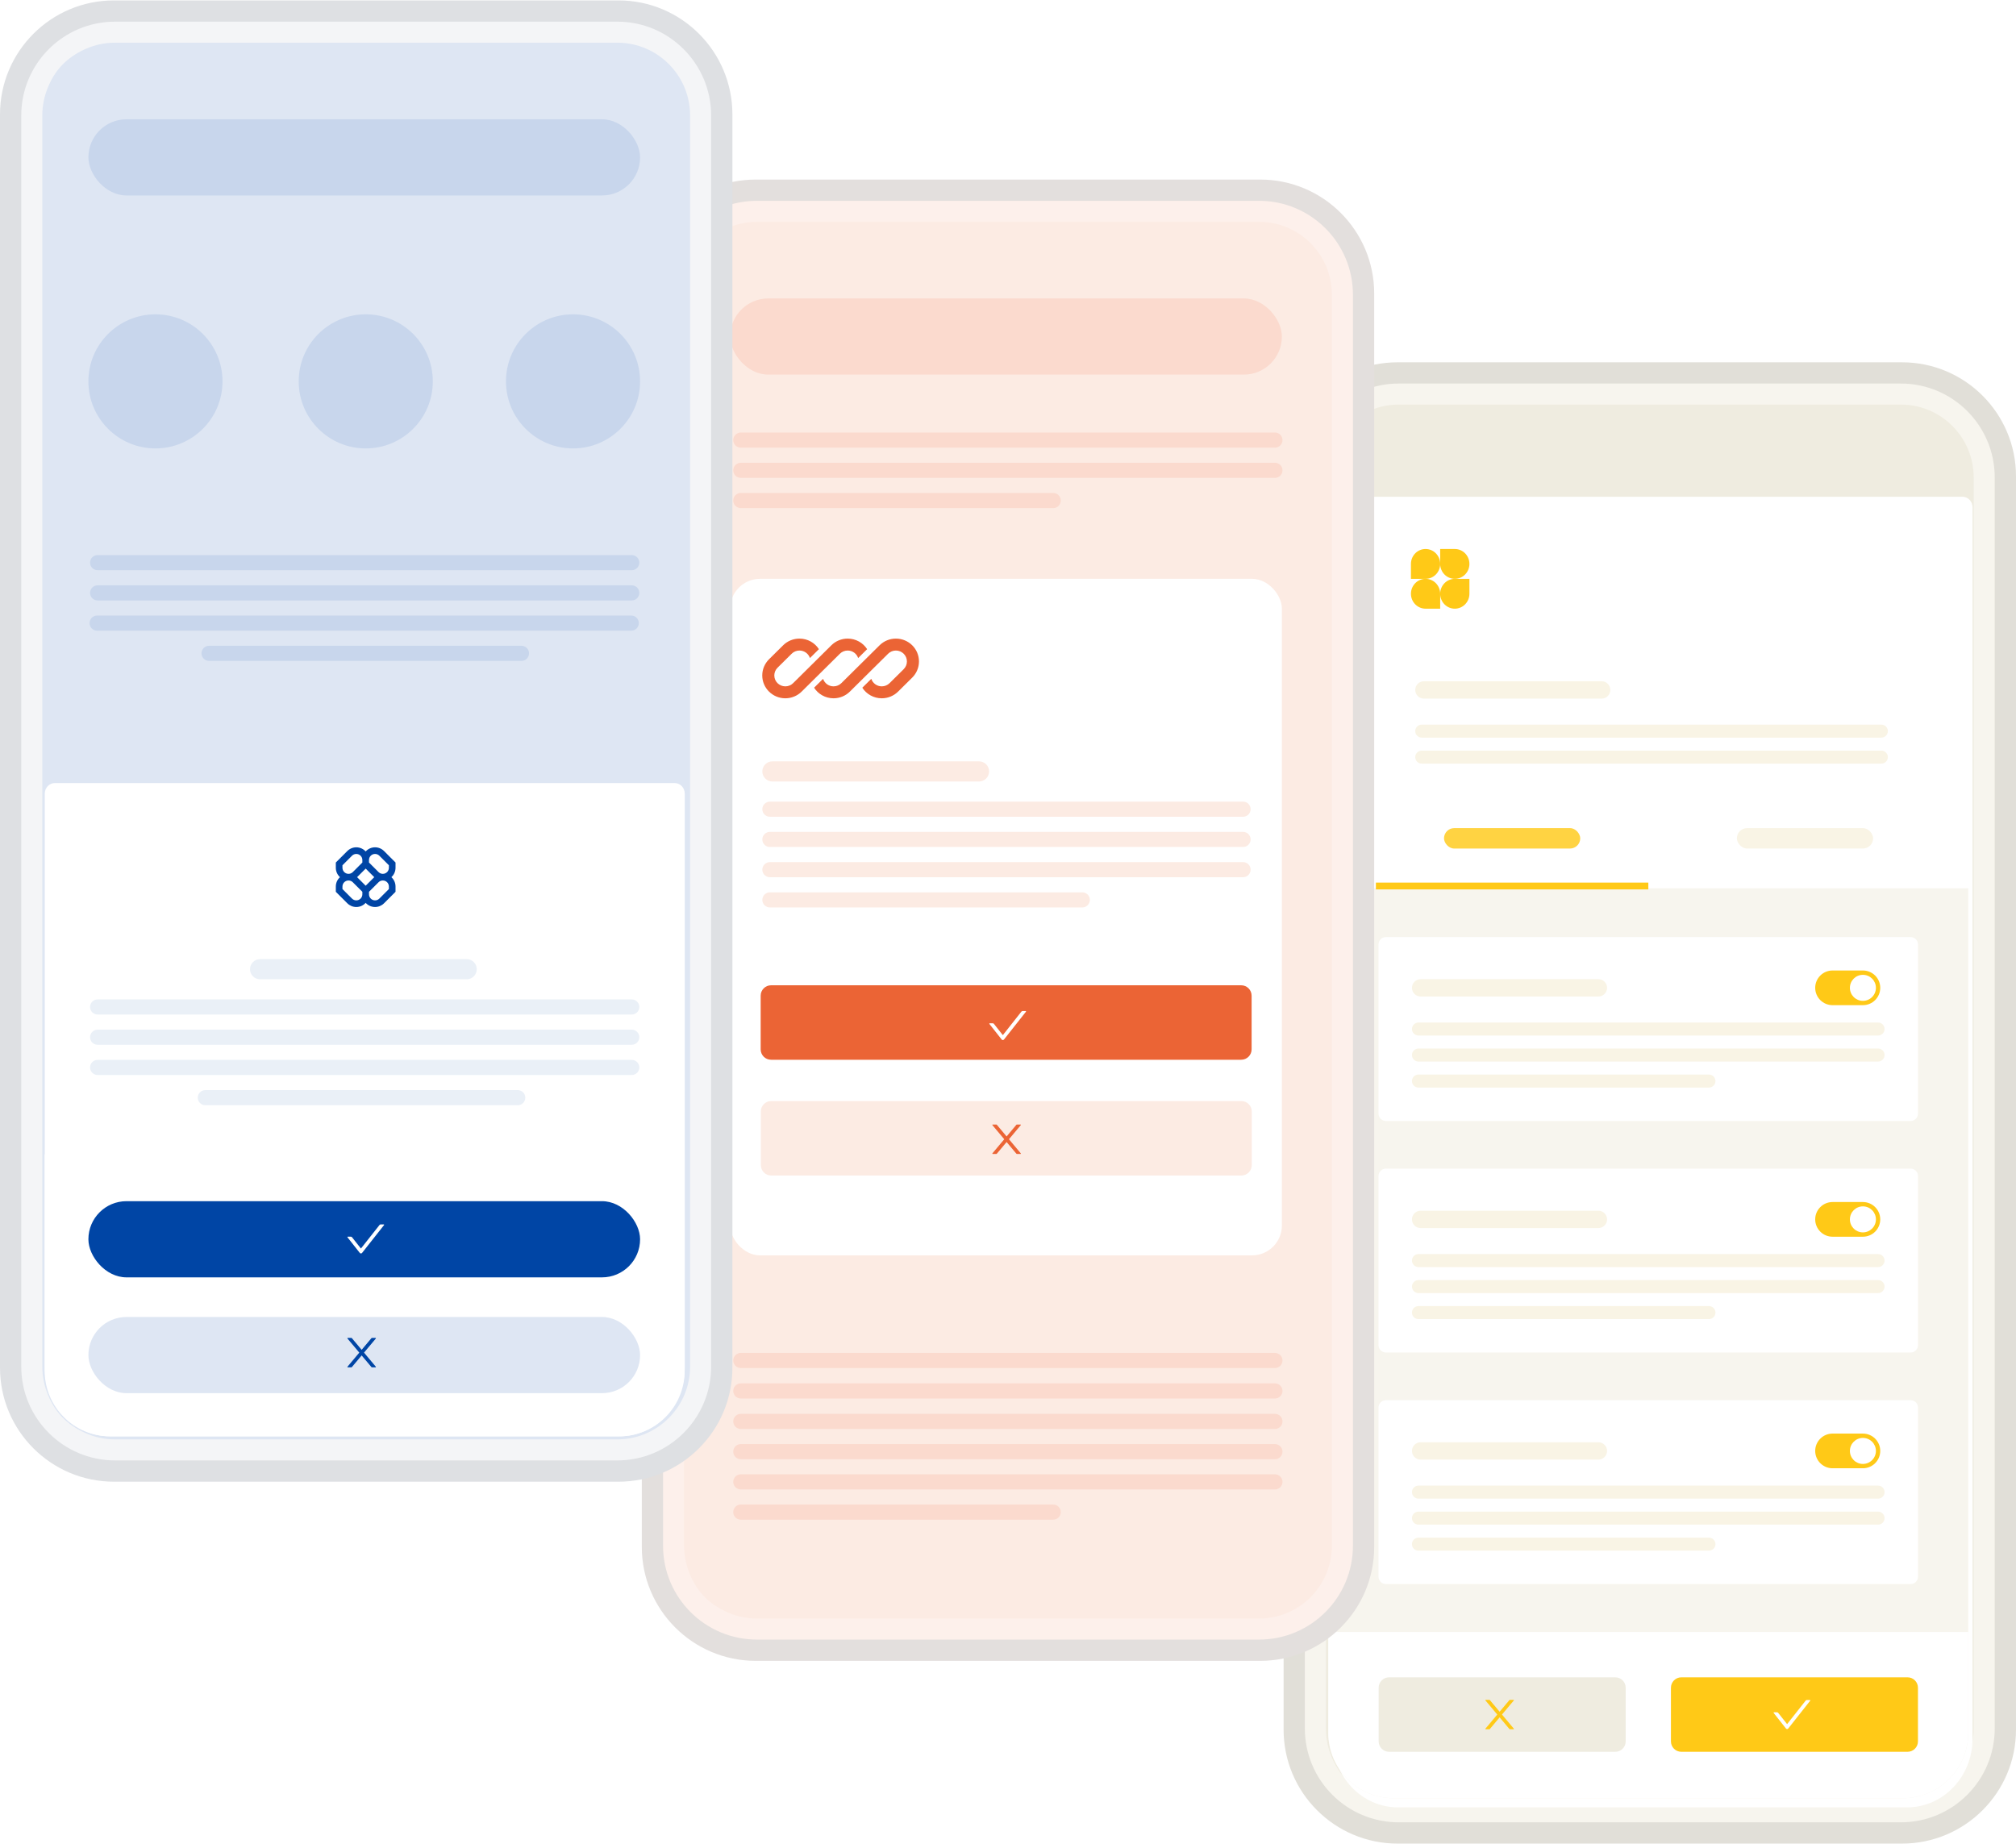 <svg width="540" height="495" viewBox="0 0 540 495" fill="none" xmlns="http://www.w3.org/2000/svg">
<path fill-rule="evenodd" clip-rule="evenodd" d="M343.82 127.609C343.82 110.736 357.492 97.059 374.356 97.059H509.464C526.329 97.059 540 110.737 540 127.609V463.344C540 480.214 526.329 493.892 509.464 493.892H374.356C357.492 493.892 343.82 480.214 343.82 463.344V127.609Z" fill="#E1DFD8"/>
<path d="M352.33 127.911C352.33 115.569 362.33 105.568 374.658 105.568H509.159C521.487 105.568 531.485 115.569 531.485 127.911V463.033C531.485 475.375 521.487 485.374 509.159 485.374H374.658C362.328 485.374 352.33 475.375 352.33 463.033V127.911Z" fill="#EFECE0" stroke="#F7F5EE" stroke-width="5.635"/>
<path d="M390.989 109.213V109.206H372.553C363.296 109.206 355.792 116.738 355.792 126.028V464.922C355.792 474.212 363.296 481.744 372.553 481.744H510.452C519.708 481.744 527.212 474.212 527.212 464.922V126.028C527.212 116.738 519.708 109.206 510.452 109.206H490.032H391.143C391.091 109.206 391.04 109.208 390.989 109.213Z" fill="#EFECE0"/>
<g filter="url(#filter0_d_547_448)">
<path d="M356.941 135.911C356.941 134.347 358.149 133.079 359.641 133.079H525.662C527.152 133.079 528.361 134.347 528.361 135.911V465.786C528.361 475.951 520.506 484.192 510.813 484.192H374.488C364.796 484.192 356.941 475.951 356.941 465.786V135.911Z" fill="white"/>
<path d="M429.02 182.507H381.402C380.118 182.507 379.079 183.547 379.079 184.831C379.079 186.113 380.118 187.153 381.402 187.153H429.02C430.302 187.153 431.343 186.113 431.343 184.831C431.343 183.547 430.302 182.507 429.02 182.507Z" fill="#F9F4E5"/>
<path d="M503.933 194.121H380.821C379.858 194.121 379.079 194.901 379.079 195.863C379.079 196.826 379.858 197.605 380.821 197.605H503.933C504.895 197.605 505.675 196.826 505.675 195.863C505.675 194.901 504.895 194.121 503.933 194.121Z" fill="#F9F4E5"/>
<path d="M503.933 201.09H380.821C379.858 201.09 379.079 201.87 379.079 202.833C379.079 203.794 379.858 204.575 380.821 204.575H503.933C504.895 204.575 505.675 203.794 505.675 202.833C505.675 201.87 504.895 201.09 503.933 201.09Z" fill="#F9F4E5"/>
</g>
<path d="M355.792 237.979H527.212V464.191C527.212 473.882 519.357 481.739 509.664 481.739H373.339C363.647 481.739 355.792 473.882 355.792 464.191V237.979Z" fill="#F7F5EE"/>
<path d="M355.792 437.2H527.212V464.194C527.212 473.885 519.357 481.742 509.664 481.742H373.339C363.647 481.742 355.792 473.887 355.792 464.194V437.2Z" fill="white"/>
<path d="M432.663 449.349H372.073C370.533 449.349 369.284 450.599 369.284 452.138V466.511C369.284 468.051 370.533 469.299 372.073 469.299H432.663C434.202 469.299 435.451 468.051 435.451 466.511V452.138C435.451 450.599 434.202 449.349 432.663 449.349Z" fill="#EFECE0"/>
<path d="M402.318 459.319L405.488 455.539C405.541 455.477 405.498 455.38 405.416 455.38H404.451C404.395 455.38 404.34 455.406 404.303 455.45L401.687 458.569L399.072 455.45C399.035 455.406 398.982 455.38 398.923 455.38H397.958C397.876 455.38 397.831 455.477 397.885 455.539L401.056 459.319L397.885 463.1C397.874 463.114 397.865 463.131 397.864 463.149C397.86 463.167 397.864 463.186 397.871 463.203C397.88 463.219 397.891 463.234 397.907 463.243C397.923 463.253 397.941 463.258 397.958 463.258H398.923C398.98 463.258 399.035 463.232 399.072 463.188L401.687 460.072L404.303 463.188C404.34 463.232 404.394 463.258 404.451 463.258H405.416C405.498 463.258 405.541 463.163 405.488 463.1L402.318 459.319Z" fill="#FFC917"/>
<path d="M510.95 449.348H450.361C448.821 449.348 447.573 450.597 447.573 452.137V466.51C447.573 468.05 448.821 469.298 450.361 469.298H510.95C512.49 469.298 513.738 468.05 513.738 466.51V452.137C513.738 450.597 512.49 449.348 510.95 449.348Z" fill="#FFC917"/>
<path d="M484.815 455.432H483.97C483.852 455.432 483.74 455.485 483.667 455.579L478.686 461.89L476.297 458.864C476.262 458.817 476.214 458.781 476.163 458.755C476.11 458.729 476.053 458.716 475.994 458.716H475.15C475.069 458.716 475.024 458.809 475.074 458.873L478.383 463.064C478.538 463.26 478.834 463.26 478.991 463.064L484.892 455.587C484.94 455.524 484.897 455.432 484.815 455.432Z" fill="white"/>
<path d="M511.765 251.039H371.233C370.135 251.039 369.247 251.928 369.247 253.024V298.32C369.247 299.416 370.135 300.305 371.233 300.305H511.765C512.862 300.305 513.751 299.416 513.751 298.32V253.024C513.751 251.928 512.862 251.039 511.765 251.039Z" fill="white"/>
<path d="M498.992 259.989H490.862C488.296 259.989 486.215 262.069 486.215 264.635C486.215 267.201 488.296 269.281 490.862 269.281H498.992C501.558 269.281 503.637 267.201 503.637 264.635C503.637 262.069 501.558 259.989 498.992 259.989Z" fill="#FFC917"/>
<path d="M498.994 268.122C500.917 268.122 502.478 266.561 502.478 264.637C502.478 262.712 500.917 261.153 498.994 261.153C497.069 261.153 495.509 262.712 495.509 264.637C495.509 266.561 497.069 268.122 498.994 268.122Z" fill="white"/>
<path d="M428.143 262.317H380.525C379.241 262.317 378.202 263.356 378.202 264.64C378.202 265.922 379.241 266.962 380.525 266.962H428.143C429.425 266.962 430.466 265.922 430.466 264.64C430.466 263.356 429.425 262.317 428.143 262.317Z" fill="#F9F4E5"/>
<path d="M503.056 273.93H379.944C378.981 273.93 378.202 274.71 378.202 275.672C378.202 276.635 378.981 277.415 379.944 277.415H503.056C504.018 277.415 504.798 276.635 504.798 275.672C504.798 274.71 504.018 273.93 503.056 273.93Z" fill="#F9F4E5"/>
<path d="M503.056 280.9H379.944C378.981 280.9 378.202 281.68 378.202 282.642C378.202 283.603 378.981 284.384 379.944 284.384H503.056C504.018 284.384 504.798 283.603 504.798 282.642C504.798 281.68 504.018 280.9 503.056 280.9Z" fill="#F9F4E5"/>
<path d="M457.756 287.867H379.94C378.978 287.867 378.198 288.648 378.198 289.609V289.61C378.198 290.571 378.978 291.351 379.94 291.351H457.756C458.718 291.351 459.498 290.571 459.498 289.609C459.498 288.648 458.718 287.867 457.756 287.867Z" fill="#F9F4E5"/>
<path d="M511.765 313.068H371.233C370.135 313.068 369.247 313.957 369.247 315.053V360.349C369.247 361.445 370.135 362.334 371.233 362.334H511.765C512.862 362.334 513.751 361.445 513.751 360.349V315.053C513.751 313.957 512.862 313.068 511.765 313.068Z" fill="white"/>
<path d="M498.992 322.02H490.862C488.296 322.02 486.215 324.099 486.215 326.665C486.215 329.231 488.296 331.312 490.862 331.312H498.992C501.558 331.312 503.637 329.231 503.637 326.665C503.637 324.099 501.558 322.02 498.992 322.02Z" fill="#FFC917"/>
<path d="M498.994 330.151C500.917 330.151 502.478 328.591 502.478 326.667C502.478 324.742 500.917 323.183 498.994 323.183C497.069 323.183 495.509 324.742 495.509 326.667C495.509 328.591 497.069 330.151 498.994 330.151Z" fill="white"/>
<path d="M428.143 324.347H380.525C379.241 324.347 378.202 325.386 378.202 326.67C378.202 327.952 379.241 328.992 380.525 328.992H428.143C429.425 328.992 430.466 327.952 430.466 326.67C430.466 325.386 429.425 324.347 428.143 324.347Z" fill="#F9F4E5"/>
<path d="M503.056 335.961H379.944C378.981 335.961 378.202 336.741 378.202 337.703C378.202 338.666 378.981 339.445 379.944 339.445H503.056C504.018 339.445 504.798 338.666 504.798 337.703C504.798 336.741 504.018 335.961 503.056 335.961Z" fill="#F9F4E5"/>
<path d="M503.056 342.93H379.944C378.981 342.93 378.202 343.71 378.202 344.672C378.202 345.634 378.981 346.415 379.944 346.415H503.056C504.018 346.415 504.798 345.634 504.798 344.672C504.798 343.71 504.018 342.93 503.056 342.93Z" fill="#F9F4E5"/>
<path d="M457.756 349.897H379.94C378.978 349.897 378.198 350.678 378.198 351.64V351.641C378.198 352.602 378.978 353.382 379.94 353.382H457.756C458.718 353.382 459.498 352.602 459.498 351.64C459.498 350.678 458.718 349.897 457.756 349.897Z" fill="#F9F4E5"/>
<path d="M511.765 375.1H371.233C370.135 375.1 369.247 375.989 369.247 377.085V422.381C369.247 423.477 370.135 424.366 371.233 424.366H511.765C512.862 424.366 513.751 423.477 513.751 422.381V377.085C513.751 375.989 512.862 375.1 511.765 375.1Z" fill="white"/>
<path d="M498.992 384.051H490.862C488.296 384.051 486.215 386.131 486.215 388.697C486.215 391.263 488.296 393.343 490.862 393.343H498.992C501.558 393.343 503.637 391.263 503.637 388.697C503.637 386.131 501.558 384.051 498.992 384.051Z" fill="#FFC917"/>
<path d="M498.994 392.183C500.917 392.183 502.478 390.622 502.478 388.699C502.478 386.774 500.917 385.214 498.994 385.214C497.069 385.214 495.509 386.774 495.509 388.699C495.509 390.622 497.069 392.183 498.994 392.183Z" fill="white"/>
<path d="M428.143 386.378H380.525C379.241 386.378 378.202 387.417 378.202 388.701C378.202 389.983 379.241 391.023 380.525 391.023H428.143C429.425 391.023 430.466 389.983 430.466 388.701C430.466 387.417 429.425 386.378 428.143 386.378Z" fill="#F9F4E5"/>
<path d="M503.056 397.992H379.944C378.981 397.992 378.202 398.772 378.202 399.734C378.202 400.697 378.981 401.477 379.944 401.477H503.056C504.018 401.477 504.798 400.697 504.798 399.734C504.798 398.772 504.018 397.992 503.056 397.992Z" fill="#F9F4E5"/>
<path d="M503.056 404.961H379.944C378.981 404.961 378.202 405.741 378.202 406.704C378.202 407.665 378.981 408.446 379.944 408.446H503.056C504.018 408.446 504.798 407.665 504.798 406.704C504.798 405.741 504.018 404.961 503.056 404.961Z" fill="#F9F4E5"/>
<path d="M457.756 411.929H379.94C378.978 411.929 378.198 412.71 378.198 413.671V413.672C378.198 414.634 378.978 415.413 379.94 415.413H457.756C458.718 415.413 459.498 414.634 459.498 413.671C459.498 412.71 458.718 411.929 457.756 411.929Z" fill="#F9F4E5"/>
<path d="M385.763 151.07C385.763 153.278 384.009 155.068 381.846 155.068H377.93V151.07C377.93 148.862 379.684 147.072 381.846 147.072C384.009 147.072 385.763 148.862 385.763 151.07Z" fill="#FFC917"/>
<path d="M385.763 159.066C385.763 156.858 387.516 155.068 389.679 155.068H393.595V159.066C393.595 161.274 391.842 163.064 389.679 163.064C387.516 163.064 385.763 161.274 385.763 159.066Z" fill="#FFC917"/>
<path d="M377.93 159.066C377.93 161.274 379.684 163.064 381.846 163.064H385.763L385.763 159.066C385.763 156.858 384.009 155.068 381.846 155.068C379.684 155.068 377.93 156.858 377.93 159.066Z" fill="#FFC917"/>
<path d="M393.595 151.07C393.595 148.862 391.842 147.072 389.679 147.072H385.763L385.763 151.07C385.763 153.278 387.516 155.068 389.679 155.068C391.842 155.068 393.595 153.278 393.595 151.07Z" fill="#FFC917"/>
<rect x="386.788" y="221.849" width="36.488" height="5.473" rx="2.737" fill="#FFD342"/>
<rect x="465.236" y="221.849" width="36.488" height="5.473" rx="2.737" fill="#F9F4E5"/>
<rect x="368.542" y="236.443" width="72.977" height="1.824" fill="#FFC917"/>
<path fill-rule="evenodd" clip-rule="evenodd" d="M171.91 78.653C171.91 61.781 185.581 48.104 202.446 48.104H337.554C354.418 48.104 368.09 61.782 368.09 78.653V414.388C368.09 431.258 354.418 444.937 337.554 444.937H202.446C185.581 444.937 171.91 431.258 171.91 414.388V78.653Z" fill="#E3DFDD"/>
<path d="M180.421 78.956C180.421 66.614 190.421 56.614 202.749 56.614H337.251C349.578 56.614 359.576 66.614 359.576 78.956V414.078C359.576 426.42 349.578 436.419 337.251 436.419H202.749C190.419 436.419 180.421 426.42 180.421 414.078V78.956Z" fill="#FCEBE3" stroke="#FDF0EB" stroke-width="5.635"/>
<path d="M219.079 60.257V60.251H200.642C191.386 60.251 183.881 67.782 183.881 77.073V415.966C183.881 425.257 191.386 432.788 200.642 432.788H338.541C347.797 432.788 355.302 425.257 355.302 415.966V77.073C355.302 67.782 347.797 60.251 338.541 60.251H318.122H219.232C219.181 60.251 219.129 60.253 219.079 60.257Z" fill="#FCEBE3"/>
<path d="M341.504 378.767H198.427C197.309 378.767 196.403 379.674 196.403 380.792C196.403 381.91 197.309 382.816 198.427 382.816H341.504C342.622 382.816 343.528 381.91 343.528 380.792C343.528 379.674 342.622 378.767 341.504 378.767Z" fill="#FBDACE"/>
<path d="M341.504 370.602H198.427C197.309 370.602 196.403 371.509 196.403 372.628C196.403 373.746 197.309 374.652 198.427 374.652H341.504C342.622 374.652 343.528 373.746 343.528 372.628C343.528 371.509 342.622 370.602 341.504 370.602Z" fill="#FBDACE"/>
<path d="M341.504 362.438H198.427C197.309 362.438 196.403 363.345 196.403 364.463C196.403 365.581 197.309 366.488 198.427 366.488H341.504C342.622 366.488 343.528 365.581 343.528 364.463C343.528 363.345 342.622 362.438 341.504 362.438Z" fill="#FBDACE"/>
<path d="M341.504 386.868H198.427C197.309 386.868 196.403 387.775 196.403 388.893C196.403 390.011 197.309 390.917 198.427 390.917H341.504C342.622 390.917 343.528 390.011 343.528 388.893C343.528 387.775 342.622 386.868 341.504 386.868Z" fill="#FBDACE"/>
<path d="M341.504 115.874H198.427C197.309 115.874 196.403 116.781 196.403 117.899C196.403 119.017 197.309 119.923 198.427 119.923H341.504C342.622 119.923 343.528 119.017 343.528 117.899C343.528 116.781 342.622 115.874 341.504 115.874Z" fill="#FBDACE"/>
<path d="M341.504 394.966H198.427C197.309 394.966 196.403 395.874 196.403 396.992C196.403 398.11 197.309 399.016 198.427 399.016H341.504C342.622 399.016 343.528 398.11 343.528 396.992C343.528 395.874 342.622 394.966 341.504 394.966Z" fill="#FBDACE"/>
<path d="M341.504 123.973H198.427C197.309 123.973 196.403 124.88 196.403 125.998C196.403 127.116 197.309 128.022 198.427 128.022H341.504C342.622 128.022 343.528 127.116 343.528 125.998C343.528 124.88 342.622 123.973 341.504 123.973Z" fill="#FBDACE"/>
<path d="M282.114 403.063H198.427C197.309 403.063 196.403 403.969 196.403 405.087C196.403 406.205 197.309 407.112 198.427 407.112H282.114C283.232 407.112 284.139 406.205 284.139 405.087C284.139 403.969 283.232 403.063 282.114 403.063Z" fill="#FBDACE"/>
<path d="M282.114 132.069H198.427C197.309 132.069 196.403 132.975 196.403 134.093C196.403 135.211 197.309 136.118 198.427 136.118H282.114C283.232 136.118 284.139 135.211 284.139 134.093C284.139 132.975 283.232 132.069 282.114 132.069Z" fill="#FBDACE"/>
<rect x="195.587" y="155.063" width="147.775" height="181.249" rx="8" fill="white"/>
<path d="M332.464 263.953H206.539C205 263.953 203.751 265.203 203.751 266.743V281.115C203.751 282.655 205 283.903 206.539 283.903H332.464C334.004 283.903 335.252 282.655 335.252 281.115V266.743C335.252 265.203 334.004 263.953 332.464 263.953Z" fill="#EB6435"/>
<path d="M332.506 294.968H206.581C205.042 294.968 203.793 296.218 203.793 297.757V312.13C203.793 313.67 205.042 314.918 206.581 314.918H332.506C334.046 314.918 335.294 313.67 335.294 312.13V297.757C335.294 296.218 334.046 294.968 332.506 294.968Z" fill="#FCEBE3"/>
<path d="M274.746 270.854H273.901C273.783 270.854 273.67 270.906 273.598 271.001L268.617 277.311L266.227 274.285C266.193 274.239 266.145 274.202 266.094 274.176C266.041 274.15 265.983 274.137 265.924 274.137H265.081C265 274.137 264.955 274.23 265.005 274.294L268.314 278.486C268.468 278.682 268.765 278.682 268.922 278.486L274.823 271.008C274.871 270.946 274.828 270.854 274.746 270.854Z" fill="white"/>
<path d="M262.235 203.963H206.894C205.403 203.963 204.194 205.172 204.194 206.662C204.194 208.153 205.403 209.362 206.894 209.362H262.235C263.726 209.362 264.934 208.153 264.934 206.662C264.934 205.172 263.726 203.963 262.235 203.963Z" fill="#FCEBE3"/>
<path d="M332.966 214.756H206.218C205.1 214.756 204.194 215.663 204.194 216.782C204.194 217.9 205.1 218.806 206.218 218.806H332.966C334.084 218.806 334.99 217.9 334.99 216.782C334.99 215.663 334.084 214.756 332.966 214.756Z" fill="#FCEBE3"/>
<path d="M332.966 222.857H206.218C205.1 222.857 204.194 223.764 204.194 224.883C204.194 226.001 205.1 226.907 206.218 226.907H332.966C334.084 226.907 334.99 226.001 334.99 224.883C334.99 223.764 334.084 222.857 332.966 222.857Z" fill="#FCEBE3"/>
<path d="M332.966 230.956H206.218C205.1 230.956 204.194 231.863 204.194 232.981C204.194 234.1 205.1 235.006 206.218 235.006H332.966C334.084 235.006 334.99 234.1 334.99 232.981C334.99 231.863 334.084 230.956 332.966 230.956Z" fill="#FCEBE3"/>
<path d="M289.905 239.052H206.218C205.1 239.052 204.194 239.958 204.194 241.076C204.194 242.195 205.1 243.102 206.218 243.102H289.905C291.023 243.102 291.93 242.195 291.93 241.076C291.93 239.958 291.023 239.052 289.905 239.052Z" fill="#FCEBE3"/>
<path d="M214.14 171.078C212.5 171.078 210.928 171.723 209.769 172.871L205.986 176.618C204.827 177.766 204.175 179.323 204.175 180.947C204.175 184.328 206.943 187.07 210.356 187.07C211.996 187.07 213.568 186.424 214.727 185.276L217.344 182.684L224.968 175.133C225.522 174.584 226.273 174.276 227.056 174.276C228.367 174.276 229.478 175.122 229.863 176.293L232.269 173.91C231.172 172.207 229.247 171.078 227.056 171.078C225.417 171.078 223.844 171.723 222.685 172.871L212.444 183.015C211.89 183.563 211.139 183.871 210.356 183.871C208.726 183.871 207.404 182.562 207.404 180.947C207.404 180.172 207.715 179.428 208.269 178.88L212.052 175.133C212.606 174.584 213.357 174.276 214.14 174.276C215.45 174.276 216.562 175.122 216.947 176.293L219.353 173.91C218.255 172.207 216.331 171.078 214.14 171.078Z" fill="#EB6435"/>
<path d="M225.36 183.015C224.807 183.563 224.056 183.871 223.273 183.871C221.962 183.871 220.851 183.025 220.466 181.855L218.059 184.238C219.157 185.94 221.082 187.07 223.273 187.07C224.912 187.07 226.484 186.424 227.644 185.276L237.885 175.133C238.438 174.584 239.189 174.276 239.972 174.276C241.603 174.276 242.924 175.585 242.924 177.2C242.924 177.976 242.613 178.719 242.06 179.268L238.277 183.015C237.723 183.563 236.972 183.871 236.189 183.871C234.878 183.871 233.767 183.025 233.382 181.854L230.976 184.238C232.073 185.94 233.998 187.07 236.189 187.07C237.828 187.07 239.401 186.424 240.56 185.276L244.343 181.529C245.502 180.381 246.153 178.824 246.153 177.2C246.153 173.819 243.386 171.078 239.972 171.078C238.333 171.078 236.761 171.723 235.601 172.871L225.36 183.015Z" fill="#EB6435"/>
<path d="M270.257 305.197L273.427 301.417C273.48 301.354 273.437 301.258 273.355 301.258H272.39C272.334 301.258 272.279 301.283 272.242 301.327L269.626 304.446L267.01 301.327C266.974 301.283 266.921 301.258 266.862 301.258H265.897C265.815 301.258 265.77 301.354 265.824 301.417L268.995 305.197L265.824 308.978C265.813 308.991 265.804 309.008 265.803 309.027C265.799 309.045 265.803 309.064 265.81 309.081C265.819 309.097 265.83 309.111 265.846 309.121C265.862 309.131 265.88 309.136 265.897 309.136H266.862C266.919 309.136 266.974 309.11 267.01 309.066L269.626 305.949L272.242 309.066C272.279 309.11 272.333 309.136 272.39 309.136H273.355C273.437 309.136 273.48 309.04 273.427 308.978L270.257 305.197Z" fill="#EB6435"/>
<rect x="195.587" y="79.95" width="147.775" height="20.411" rx="10.206" fill="#FBDACE"/>
<path fill-rule="evenodd" clip-rule="evenodd" d="M0 30.658C0 13.785 13.671 0.108 30.536 0.108H165.643C182.508 0.108 196.18 13.786 196.18 30.658V366.392C196.18 383.262 182.508 396.941 165.643 396.941H30.536C13.671 396.941 0 383.262 0 366.392V30.658Z" fill="#DEE0E3"/>
<path d="M8.511 30.961C8.511 18.618 18.511 8.618 30.839 8.618H165.34C177.668 8.618 187.666 18.618 187.666 30.961V366.082C187.666 378.424 177.668 388.424 165.34 388.424H30.839C18.509 388.424 8.511 378.424 8.511 366.082V30.961Z" fill="#DEE6F3" stroke="#F4F5F7" stroke-width="5.635"/>
<path d="M47.169 12.261V12.255H28.732C19.476 12.255 11.971 19.787 11.971 29.077V367.97C11.971 377.261 19.476 384.792 28.732 384.792H166.631C175.887 384.792 183.392 377.261 183.392 367.97V29.077C183.392 19.787 175.887 12.255 166.631 12.255H146.212H47.322C47.27 12.255 47.219 12.257 47.169 12.261Z" fill="#DEE6F3"/>
<g filter="url(#filter1_d_547_448)">
<path d="M11.994 212.61C11.994 211.046 13.201 209.778 14.693 209.778H180.714C182.205 209.778 183.414 211.046 183.414 212.61V366.384C183.414 376.548 175.559 384.789 165.866 384.789H29.54C19.849 384.789 11.994 376.548 11.994 366.384V212.61Z" fill="white"/>
<path fill-rule="evenodd" clip-rule="evenodd" d="M95.436 226.991C94.534 226.991 93.669 227.35 93.031 227.988L89.953 231.065V232.474C89.953 233.47 90.381 234.365 91.062 234.987C90.381 235.609 89.953 236.505 89.953 237.5V238.909L93.031 241.987C93.669 242.625 94.534 242.983 95.436 242.983C96.431 242.983 97.327 242.555 97.949 241.874C98.571 242.555 99.466 242.983 100.462 242.983C101.364 242.983 102.229 242.625 102.867 241.987L105.945 238.909V237.5C105.945 236.505 105.517 235.609 104.836 234.987C105.517 234.365 105.945 233.47 105.945 232.474V231.065L102.867 227.988C102.229 227.35 101.364 226.991 100.462 226.991C99.466 226.991 98.571 227.419 97.949 228.1C97.327 227.419 96.431 226.991 95.436 226.991ZM100.251 234.987C100.213 234.952 100.175 234.916 100.138 234.879L97.949 232.69L95.76 234.879C95.723 234.916 95.685 234.952 95.647 234.987C95.685 235.022 95.723 235.058 95.76 235.095L97.949 237.284L100.138 235.095C100.175 235.058 100.213 235.022 100.251 234.987ZM98.837 238.909V239.582C98.837 240.479 99.565 241.206 100.462 241.206C100.893 241.206 101.306 241.035 101.61 240.73L104.168 238.173V237.5C104.168 236.603 103.441 235.876 102.544 235.876C102.113 235.876 101.7 236.047 101.395 236.351L98.837 238.909ZM97.061 238.909L94.503 236.351C94.198 236.047 93.785 235.876 93.354 235.876C92.457 235.876 91.73 236.603 91.73 237.5V238.173L94.287 240.73C94.592 241.035 95.005 241.206 95.436 241.206C96.333 241.206 97.061 240.479 97.061 239.582V238.909ZM97.061 230.393V231.065L94.503 233.623C94.198 233.928 93.785 234.099 93.354 234.099C92.457 234.099 91.73 233.371 91.73 232.474V231.801L94.287 229.244C94.592 228.939 95.005 228.768 95.436 228.768C96.333 228.768 97.061 229.495 97.061 230.393ZM101.395 233.623L98.837 231.065V230.393C98.837 229.495 99.565 228.768 100.462 228.768C100.893 228.768 101.306 228.939 101.61 229.244L104.168 231.801V232.474C104.168 233.371 103.441 234.099 102.544 234.099C102.113 234.099 101.7 233.928 101.395 233.623Z" fill="#0045A5"/>
</g>
<path d="M11.971 309.234H183.392V367.244C183.392 376.934 175.536 384.792 165.844 384.792H29.518C19.826 384.792 11.971 376.937 11.971 367.244V309.234Z" fill="white"/>
<path d="M125.005 256.946H69.665C68.174 256.946 66.965 258.155 66.965 259.646C66.965 261.137 68.174 262.346 69.665 262.346H125.005C126.496 262.346 127.705 261.137 127.705 259.646C127.705 258.155 126.496 256.946 125.005 256.946Z" fill="#EAF0F7"/>
<path d="M169.22 267.74H26.144C25.026 267.74 24.12 268.647 24.12 269.765C24.12 270.883 25.026 271.789 26.144 271.789H169.22C170.338 271.789 171.244 270.883 171.244 269.765C171.244 268.647 170.338 267.74 169.22 267.74Z" fill="#EAF0F7"/>
<path d="M169.22 148.705H26.144C25.026 148.705 24.12 149.613 24.12 150.731C24.12 151.849 25.026 152.755 26.144 152.755H169.22C170.338 152.755 171.244 151.849 171.244 150.731C171.244 149.613 170.338 148.705 169.22 148.705Z" fill="#C8D6EC"/>
<path d="M169.22 275.841H26.144C25.026 275.841 24.12 276.748 24.12 277.866C24.12 278.984 25.026 279.89 26.144 279.89H169.22C170.338 279.89 171.244 278.984 171.244 277.866C171.244 276.748 170.338 275.841 169.22 275.841Z" fill="#EAF0F7"/>
<path d="M169.22 156.806H26.144C25.026 156.806 24.12 157.714 24.12 158.832C24.12 159.95 25.026 160.856 26.144 160.856H169.22C170.338 160.856 171.244 159.95 171.244 158.832C171.244 157.714 170.338 156.806 169.22 156.806Z" fill="#C8D6EC"/>
<path d="M169.22 283.94H26.144C25.026 283.94 24.12 284.847 24.12 285.965C24.12 287.083 25.026 287.989 26.144 287.989H169.22C170.338 287.989 171.244 287.083 171.244 285.965C171.244 284.847 170.338 283.94 169.22 283.94Z" fill="#EAF0F7"/>
<path d="M169.088 164.905H26.011C24.893 164.905 23.987 165.812 23.987 166.93C23.987 168.049 24.893 168.955 26.011 168.955H169.088C170.206 168.955 171.112 168.049 171.112 166.93C171.112 165.812 170.206 164.905 169.088 164.905Z" fill="#C8D6EC"/>
<path d="M138.682 292.036H54.996C53.878 292.036 52.972 292.942 52.972 294.06C52.972 295.178 53.878 296.085 54.996 296.085H138.682C139.8 296.085 140.708 295.178 140.708 294.06C140.708 292.942 139.8 292.036 138.682 292.036Z" fill="#EAF0F7"/>
<path d="M139.682 173.001H55.996C54.878 173.001 53.972 173.907 53.972 175.025C53.972 176.143 54.878 177.051 55.996 177.051H139.682C140.8 177.051 141.707 176.143 141.707 175.025C141.707 173.907 140.8 173.001 139.682 173.001Z" fill="#C8D6EC"/>
<rect x="23.677" y="321.79" width="147.775" height="20.411" rx="10.206" fill="#0045A5"/>
<rect x="23.677" y="352.815" width="147.775" height="20.411" rx="10.206" fill="#DEE6F3"/>
<rect x="23.677" y="31.955" width="147.775" height="20.411" rx="10.206" fill="#C8D6EC"/>
<path d="M102.808 328.018H101.963C101.845 328.018 101.732 328.071 101.66 328.165L96.679 334.476L94.289 331.45C94.255 331.403 94.207 331.366 94.156 331.341C94.103 331.315 94.045 331.301 93.987 331.301H93.143C93.062 331.301 93.017 331.395 93.067 331.458L96.376 335.65C96.53 335.846 96.827 335.846 96.984 335.65L102.885 328.173C102.933 328.11 102.89 328.018 102.808 328.018Z" fill="white"/>
<path d="M97.503 362.362L100.673 358.582C100.726 358.519 100.683 358.422 100.601 358.422H99.636C99.579 358.422 99.524 358.448 99.487 358.492L96.871 361.611L94.256 358.492C94.219 358.448 94.167 358.422 94.108 358.422H93.143C93.061 358.422 93.015 358.519 93.069 358.582L96.241 362.362L93.069 366.143C93.058 366.156 93.05 366.173 93.049 366.192C93.045 366.21 93.049 366.228 93.056 366.246C93.064 366.261 93.076 366.276 93.091 366.286C93.107 366.296 93.126 366.301 93.143 366.301H94.108C94.164 366.301 94.219 366.275 94.256 366.231L96.871 363.114L99.487 366.231C99.524 366.275 99.578 366.301 99.636 366.301H100.601C100.683 366.301 100.726 366.205 100.673 366.143L97.503 362.362Z" fill="#0045A5"/>
<ellipse cx="41.638" cy="102.168" rx="17.962" ry="17.962" fill="#C8D6EC"/>
<ellipse cx="153.49" cy="102.168" rx="17.962" ry="17.962" fill="#C8D6EC"/>
<ellipse cx="97.972" cy="102.168" rx="17.962" ry="17.962" fill="#C8D6EC"/>
<defs>
<filter id="filter0_d_547_448" x="346.608" y="122.747" width="192.086" height="371.779" filterUnits="userSpaceOnUse" color-interpolation-filters="sRGB">
<feFlood flood-opacity="0" result="BackgroundImageFix"/>
<feColorMatrix in="SourceAlpha" type="matrix" values="0 0 0 0 0 0 0 0 0 0 0 0 0 0 0 0 0 0 127 0" result="hardAlpha"/>
<feOffset/>
<feGaussianBlur stdDeviation="5.166"/>
<feColorMatrix type="matrix" values="0 0 0 0 0 0 0 0 0 0 0 0 0 0 0 0 0 0 0.08 0"/>
<feBlend mode="normal" in2="BackgroundImageFix" result="effect1_dropShadow_547_448"/>
<feBlend mode="normal" in="SourceGraphic" in2="effect1_dropShadow_547_448" result="shape"/>
</filter>
<filter id="filter1_d_547_448" x="1.661" y="199.445" width="192.086" height="195.677" filterUnits="userSpaceOnUse" color-interpolation-filters="sRGB">
<feFlood flood-opacity="0" result="BackgroundImageFix"/>
<feColorMatrix in="SourceAlpha" type="matrix" values="0 0 0 0 0 0 0 0 0 0 0 0 0 0 0 0 0 0 127 0" result="hardAlpha"/>
<feOffset/>
<feGaussianBlur stdDeviation="5.166"/>
<feColorMatrix type="matrix" values="0 0 0 0 0 0 0 0 0 0 0 0 0 0 0 0 0 0 0.08 0"/>
<feBlend mode="normal" in2="BackgroundImageFix" result="effect1_dropShadow_547_448"/>
<feBlend mode="normal" in="SourceGraphic" in2="effect1_dropShadow_547_448" result="shape"/>
</filter>
</defs>
</svg>
